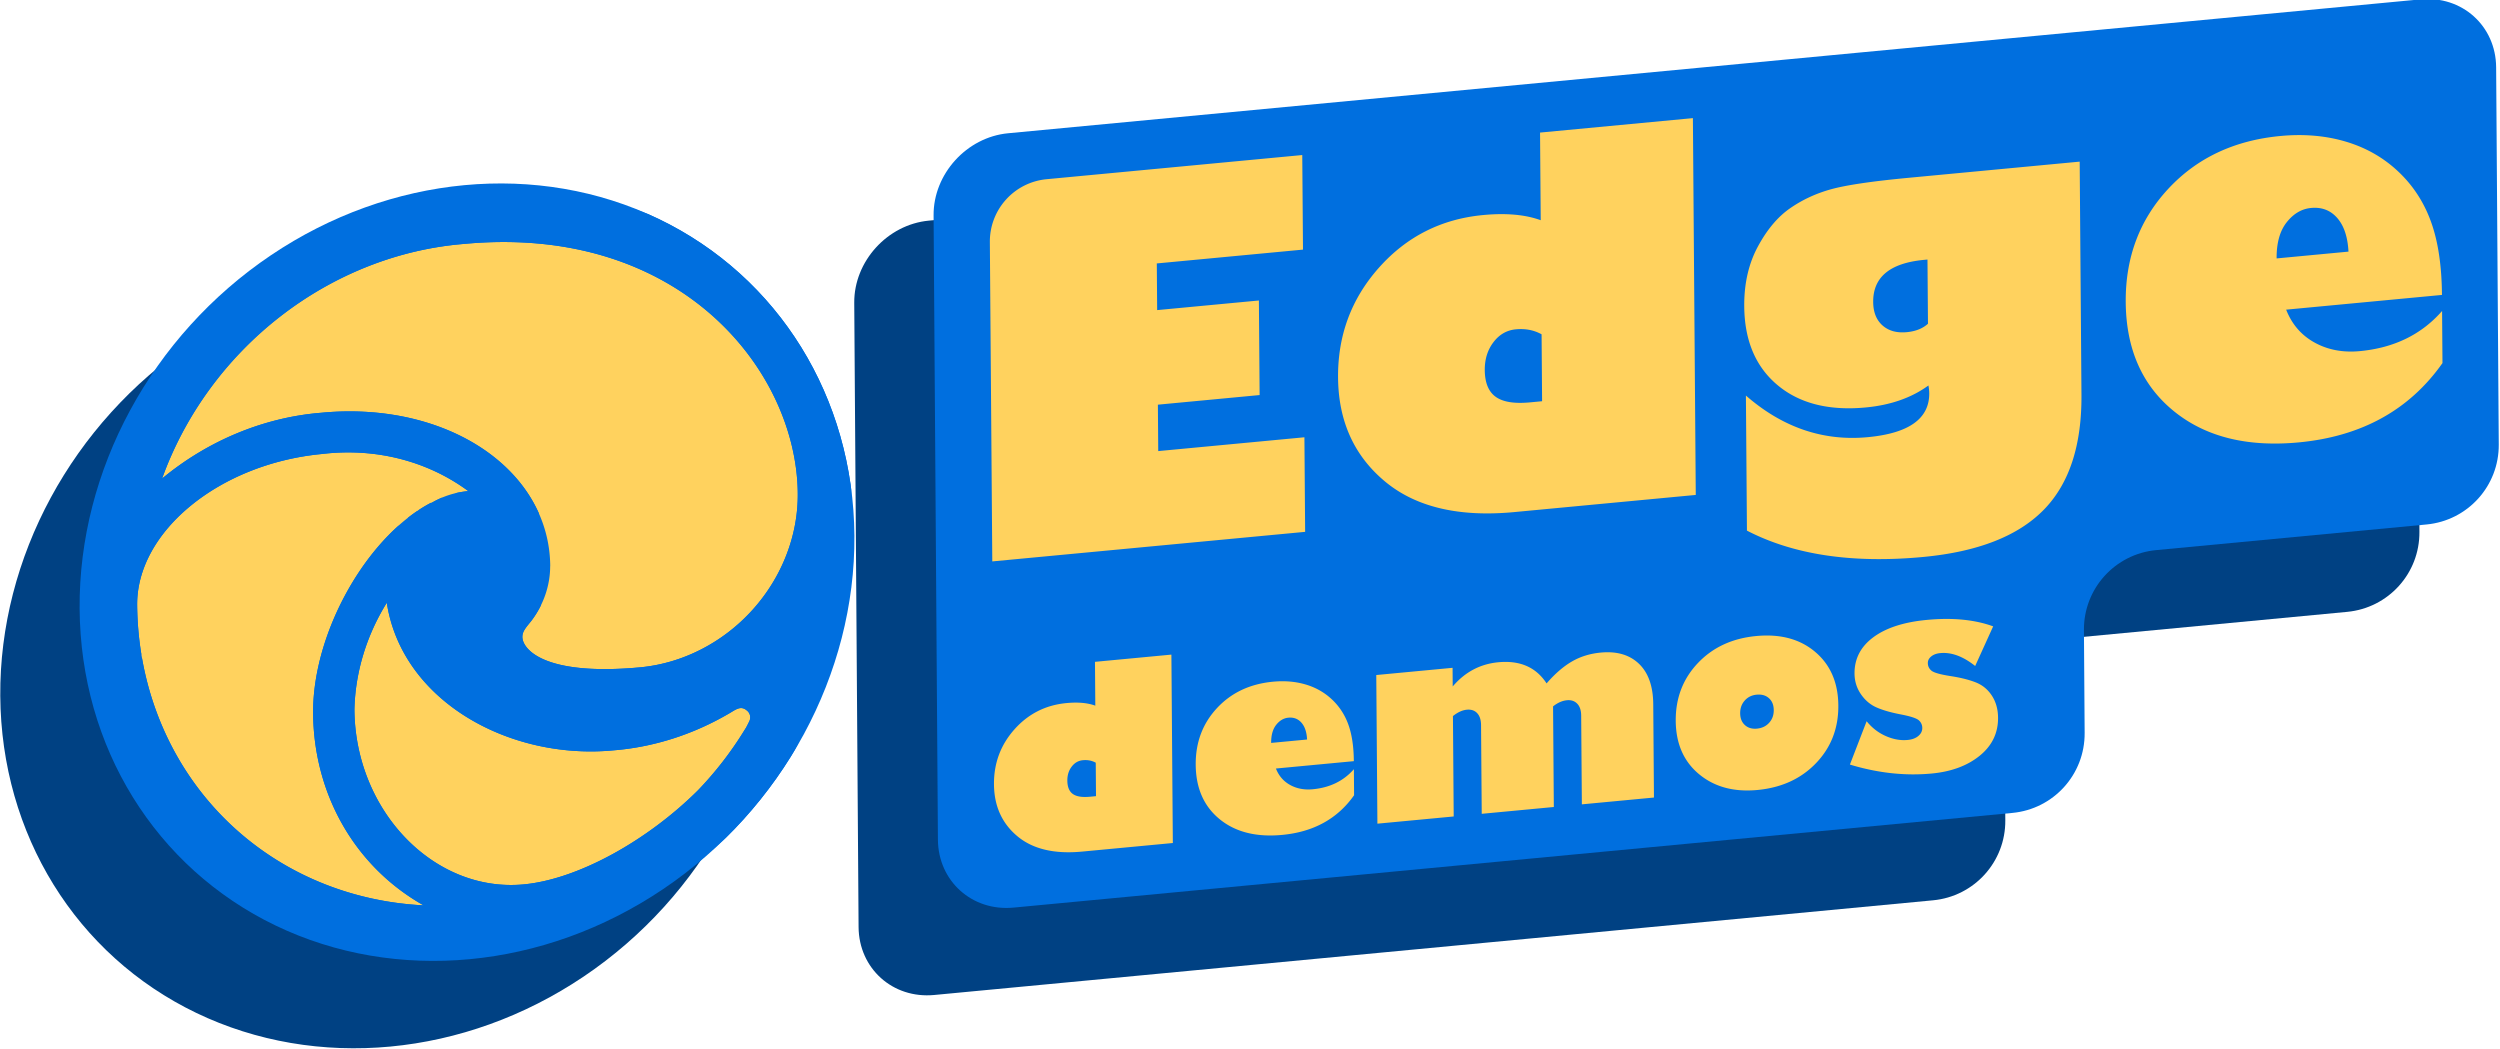 <svg xmlns="http://www.w3.org/2000/svg" xml:space="preserve" style="fill-rule:evenodd;clip-rule:evenodd;stroke-linejoin:round;stroke-miterlimit:2" viewBox="0 0 467 196"><path d="M534.396 486.428c0 8.95-6.132 15.789-14.158 15.789H325.872c-8.062 0-14.607-7.267-14.607-16.218V351.017c0-8.951 6.545-16.218 14.607-16.218h274.833c8.062 0 14.607 7.267 14.607 16.218v81.571c0 8.951-6.132 15.789-14.158 15.789h-52.6c-8.026 0-14.158 6.839-14.158 15.79v22.261Z" style="fill:#004183" transform="matrix(.96 -.091 .006 .864 -141.347 -218.397)"/><path d="M534.396 486.428c0 8.95-6.132 15.789-14.158 15.789H325.872c-8.062 0-14.607-7.267-14.607-16.218V351.017c0-8.951 6.545-16.218 14.607-16.218h274.833c8.062 0 14.607 7.267 14.607 16.218v81.571c0 8.951-6.132 15.789-14.158 15.789h-52.6c-8.026 0-14.158 6.839-14.158 15.79v22.261Z" style="fill:#006fdf" transform="matrix(.96 -.091 .006 .864 -126.527 -234.72)"/><path d="M488.845 549.637v26.93h-89.086v-90.915c0-9.286 7.065-16.382 16.31-16.382h72.776v26.93H447.22v13.289h28.969v26.93H447.22v13.218h41.625ZM600.08 469.27v107.297H548.4c-15.797 0-28.055-4.078-36.773-12.234-8.719-8.157-13.078-18.422-13.078-30.797 0-12.047 3.972-22.114 11.918-30.199 7.945-8.086 17.847-12.129 29.707-12.129 6.562 0 12.023 1.007 16.382 3.023V469.27h43.524Zm-43.524 76.5v-19.055c-2.156-1.406-4.593-2.109-7.312-2.109-2.578 0-4.711 1.02-6.399 3.059-1.687 2.039-2.531 4.605-2.531 7.699 0 3.609 1.02 6.246 3.059 7.91 2.039 1.664 5.285 2.496 9.738 2.496h3.445Zm153.493-53.719v66.375c0 14.485-3.692 25.09-11.075 31.817-7.382 6.726-18.808 10.09-34.277 10.09-20.156 0-36.867-4.078-50.133-12.235v-38.461c10.36 10.078 21.891 15.118 34.594 15.118 11.719 0 17.578-3.61 17.578-10.829 0-.703-.07-1.453-.211-2.25-4.828 3.047-10.781 4.571-17.859 4.571-10.5 0-18.856-2.907-25.067-8.719-6.211-5.813-9.316-13.594-9.316-23.344 0-6.422 1.324-11.941 3.973-16.558 2.648-4.618 5.742-7.981 9.281-10.09 3.539-2.11 7.465-3.551 11.777-4.324 4.313-.774 11.625-1.161 21.938-1.161h48.797Zm-43.524 23.766h-.984c-9.703 0-14.555 3.539-14.555 10.617 0 2.906.867 5.215 2.602 6.926 1.734 1.711 4.031 2.566 6.89 2.566 2.531 0 4.547-.609 6.047-1.828v-18.281Zm146.32 28.477v14.836c-9.515 12.468-23.203 18.703-41.062 18.703-14.719 0-26.555-4.09-35.508-12.27-8.953-8.18-13.43-18.949-13.43-32.308 0-12.704 4.114-23.063 12.34-31.079 8.227-8.015 18.903-12.023 32.028-12.023 6.703 0 12.914 1.125 18.632 3.375 5.719 2.25 10.664 5.555 14.836 9.914 4.172 4.359 7.243 9.422 9.211 15.188 1.969 5.765 2.953 12.796 2.953 21.093h-44.367c1.594 4.313 4.266 7.688 8.016 10.125 3.75 2.438 8.039 3.657 12.867 3.657 9.75 0 17.578-3.071 23.484-9.211Zm-46.968-19.407h20.461c-.188-4.218-1.231-7.511-3.129-9.879-1.899-2.367-4.371-3.55-7.418-3.55-2.672 0-4.992 1.136-6.961 3.41-1.969 2.273-2.953 5.613-2.953 10.019Zm-315.352 83.014v53.649h-25.84c-7.898 0-14.027-2.039-18.386-6.117-4.36-4.078-6.54-9.211-6.54-15.399 0-6.023 1.987-11.056 5.959-15.099 3.973-4.043 8.924-6.065 14.854-6.065 3.281 0 6.012.504 8.191 1.512v-12.481h21.762Zm-21.762 38.25v-9.527c-1.078-.703-2.296-1.055-3.656-1.055-1.289 0-2.355.51-3.199 1.53-.844 1.019-1.266 2.302-1.266 3.849 0 1.805.51 3.123 1.53 3.955 1.019.832 2.642 1.248 4.869 1.248h1.722Zm73.442-.738v7.418c-4.758 6.235-11.602 9.352-20.531 9.352-7.36 0-13.278-2.045-17.754-6.135-4.477-4.09-6.715-9.475-6.715-16.154 0-6.352 2.056-11.532 6.17-15.539 4.113-4.008 9.451-6.012 16.013-6.012 3.352 0 6.457.562 9.317 1.687 2.859 1.125 5.332 2.778 7.418 4.957a20.364 20.364 0 0 1 4.605 7.594c.985 2.883 1.477 6.399 1.477 10.547h-22.184c.797 2.156 2.133 3.844 4.008 5.063 1.875 1.218 4.02 1.828 6.434 1.828 4.875 0 8.789-1.536 11.742-4.606Zm-23.485-9.703h10.231c-.094-2.109-.615-3.756-1.565-4.939-.949-1.184-2.185-1.776-3.709-1.776-1.335 0-2.496.569-3.48 1.705-.984 1.137-1.477 2.807-1.477 5.01Zm51.786-16.488v5.308c3.515-3.773 7.863-5.66 13.043-5.66 6.164 0 10.722 2.438 13.675 7.313 2.414-2.532 4.834-4.383 7.26-5.555 2.426-1.172 5.162-1.758 8.209-1.758 4.594 0 8.215 1.406 10.863 4.219 2.649 2.812 3.973 6.773 3.973 11.883v26.578h-20.531v-25.277c0-1.5-.369-2.666-1.108-3.499-.738-.832-1.705-1.248-2.9-1.248-1.336 0-2.66.457-3.973 1.372v28.652h-20.531v-25.277c0-1.477-.357-2.637-1.072-3.481-.715-.844-1.694-1.266-2.936-1.266-1.289 0-2.613.481-3.972 1.442v28.582h-21.727v-42.328h21.727Zm86.484 42.961c-6.703 0-12.229-2.022-16.576-6.065-4.348-4.043-6.522-9.31-6.522-15.802 0-6.493 2.145-11.778 6.434-15.856 4.289-4.078 9.844-6.117 16.664-6.117 6.867 0 12.451 2.039 16.752 6.117 4.301 4.078 6.451 9.363 6.451 15.856 0 6.468-2.15 11.73-6.451 15.785-4.301 4.054-9.885 6.082-16.752 6.082Zm0-27.141c-1.406 0-2.549.451-3.428 1.354-.879.902-1.318 2.068-1.318 3.498 0 1.429.439 2.589 1.318 3.48s2.022 1.336 3.428 1.336c1.43 0 2.59-.445 3.48-1.336.891-.891 1.336-2.051 1.336-3.48 0-1.453-.445-2.625-1.336-3.516-.89-.891-2.05-1.336-3.48-1.336Zm26.367 22.395 4.852-11.883c1.5 2.015 3.304 3.592 5.414 4.728 2.109 1.137 4.183 1.705 6.222 1.705 1.266 0 2.28-.281 3.041-.843.762-.563 1.143-1.289 1.143-2.18 0-.867-.322-1.623-.967-2.268-.644-.644-2.349-1.365-5.115-2.162-2.789-.797-5.074-1.67-6.855-2.619-1.782-.949-3.264-2.349-4.448-4.201-1.183-1.852-1.775-3.867-1.775-6.047 0-4.219 1.81-7.494 5.431-9.826 3.622-2.332 8.702-3.498 15.241-3.498 7.359 0 13.652 1.207 18.879 3.621l-5.203 10.793c-3.422-3.07-6.727-4.606-9.915-4.606-1.054 0-1.91.235-2.566.704-.656.468-.984 1.066-.984 1.793 0 .867.334 1.617 1.002 2.25.668.632 2.443 1.312 5.326 2.039 2.929.726 5.349 1.558 7.26 2.496 1.91.937 3.433 2.343 4.57 4.218 1.137 1.875 1.705 4.02 1.705 6.434 0 4.359-1.764 7.799-5.291 10.318-3.527 2.52-8.092 3.78-13.693 3.78-7.594 0-15.352-1.582-23.274-4.746Z" style="fill:#ffd25e" transform="matrix(.656 -.062 .005 .656 -79.766 -248.57)"/><circle cx="385.257" cy="534.41" r="72.367" style="fill:#004183" transform="matrix(1 -.094 .007 .999 -316.58 -374.456)"/><g transform="matrix(1 -.094 .007 .999 -301.76 -390.778)"><circle cx="385.257" cy="534.41" r="72.367" style="fill:#006fdf"/><clipPath id="a"><circle cx="385.257" cy="534.41" r="72.367"/></clipPath><g clip-path="url(#a)"><path d="M406.079 181.093a21.82 21.82 0 0 1-3.24 3.851c-3.513 3.154-8.389 5.445-12.232 5.445-6.251 0-11.734-6.237-11.734-13.347.079-2.582.88-5.091 2.312-7.241 1.01 6.995 8.51 11.807 15.73 11.807a17.8 17.8 0 0 0 8.135-1.825c.438-.208.81-.501 1.235-.076a.645.645 0 0 1 .174.734c-.075.147-.154.292-.236.438l-.144.214Zm-29.338-22.118a15.264 15.264 0 0 1 10.196 3.559l-.076-.001a5.671 5.671 0 0 0-2.522.589l-.002-.027c-4.435 1.876-8.351 8.22-8.351 13.947a16.977 16.977 0 0 0 7.621 14.154 23.172 23.172 0 0 1-19.856-22.872v-.011c.003-5.149 5.829-9.338 12.99-9.338Zm10.006-13.752c15.156 0 23.192 11.085 23.192 19.636a11.088 11.088 0 0 1-11.051 11.121c-6.784 0-8.25-2.062-8.25-2.894 0-.4.259-.642.625-1.061a5.862 5.862 0 0 0 1.35-3.708h.005c0-6.754-7.108-12.229-15.877-12.229a18.486 18.486 0 0 0-11.188 3.553 22.36 22.36 0 0 1 21.194-14.418Z" style="fill:#ffd25e" transform="translate(-648.667 84.837) scale(2.673)"/><path d="m363.712 172.052.013.002-3.713-4.071c.001-2.407.826-4.7 2.351-6.668-.582-1.006-.723-2.211-.319-3.275a25.682 25.682 0 0 1 9.56-12.117 25.819 25.819 0 0 1 14.82-4.458h.02c18.002.011 27.234 13.561 27.234 23.71.012 3.855-1.486 7.568-4.203 10.302-.421.424-.866.819-1.332 1.183l.516.391.897 1.053.569 1.375.109 1.396-.308 1.272a3.453 3.453 0 0 1-.111.239c-.097.19-.199.379-.307.568a3.561 3.561 0 0 1-.114.186l-.149.222-.005.006a25.087 25.087 0 0 1-3.72 4.421l-.058.053c-4.154 3.73-9.986 6.305-14.529 6.305-1.421 0-2.82-.237-4.163-.676-.711 1.066-1.992 1.644-3.375 1.444a27.285 27.285 0 0 1-16.694-9.134c-4.284-4.935-6.673-11.239-6.689-17.774v-.021l3.7 4.066c-.176-.035-2.116-.451-3.115-1.991a4.008 4.008 0 0 1-.584-1.963c.02.8.249 1.445.584 1.963.66 1.092 1.813 1.881 3.128 2.005.115.011.229.016.342.017a23.17 23.17 0 0 0 19.54 19.113 16.983 16.983 0 0 1-7.621-14.154c0-4.382 2.293-9.126 5.357-11.952.049.065.1.129.152.19.682.857 1.688 1.442 2.79 1.554l-.003-.002.024.004-.579-2.227a11.176 11.176 0 0 0-1.028-.607c.222-.152.447-.294.674-.425.059.159.128.313.206.463l-.132-.505c.294-.166.591-.313.89-.44l.002.027a5.76 5.76 0 0 1 .765-.312c.313.817.72 1.615 1.069 2.239l.91-.874c.017-.175.034-.356.05-.541a8.794 8.794 0 0 0-1.116-1.039c.279-.041.561-.062.844-.062l.076.001a15.264 15.264 0 0 0-10.196-3.559c-7.161 0-12.987 4.189-12.99 9.338v.011a23.19 23.19 0 0 0 .27 3.472l-.296.27-.013-.014Zm17.783-6.772a4.744 4.744 0 0 1-.146-.196c.229-.211.462-.411.699-.599l2.234 2.347c-.23-.043-1.771-.365-2.787-1.552Zm5.587-1.097-.904.875c.301.539.557.946.671 1.122.035-.261.138-1.038.233-1.997Zm18.997 16.91.144-.214c.082-.146.161-.291.236-.438a.637.637 0 0 0-.174-.734c-.425-.425-.797-.132-1.235.076a17.8 17.8 0 0 1-8.135 1.825c-7.22 0-14.72-4.812-15.73-11.807a13.826 13.826 0 0 0-2.312 7.241c0 7.11 5.483 13.347 11.734 13.347 3.843 0 8.719-2.291 12.232-5.445a21.82 21.82 0 0 0 3.24-3.851Zm-21.84-16.121c.322.346.701.638 1.12.859l.027-.026a4.162 4.162 0 0 1-.692-.471 11.098 11.098 0 0 0-.455-.362Zm2.596 1.303.001-.007a3.986 3.986 0 0 1-1.437-.456l-.026.026c.449.235.943.388 1.462.437Zm5.029-1.694c-3.054.34-1.069 4.447.078 6.425a5.881 5.881 0 0 1-.484.77c-1.498-.621-2.579-2.125-2.579-3.787a6.13 6.13 0 0 0-.313-1.942 3.543 3.543 0 0 1-1.359.245l-.234-.011c.07.005.14.009.21.01-.334 0-.662.083-.962.231a3.35 3.35 0 0 1-.494.198 7.783 7.783 0 0 0-1.584 1.05c.385.532.647 1.153.742 1.813.246 1.701 1.043 3.186 2.192 4.411l-.042-.119-.136-1.116.342-1.715s1.118-1.633 1.066-1.571c.353-.425.564-.952.567-1.505-.01 1.671 1.076 3.187 2.583 3.809a5.712 5.712 0 0 1-.194.248c-.366.419-.625.661-.625 1.061 0 .832 1.466 2.894 8.25 2.894a11.088 11.088 0 0 0 11.051-11.121c0-8.551-8.036-19.636-23.192-19.636a22.357 22.357 0 0 0-21.194 14.418 18.486 18.486 0 0 1 11.188-3.553c7.077 0 13.073 3.567 15.123 8.493Zm-5.029 1.694c.116.011.232.016.348.016a3.337 3.337 0 0 1-.226-.011l-.122-.005Zm.138.006-.062-.005.046.004.016.001Z" style="fill:#006fdf" transform="translate(-648.667 84.837) scale(2.673)"/></g></g></svg>